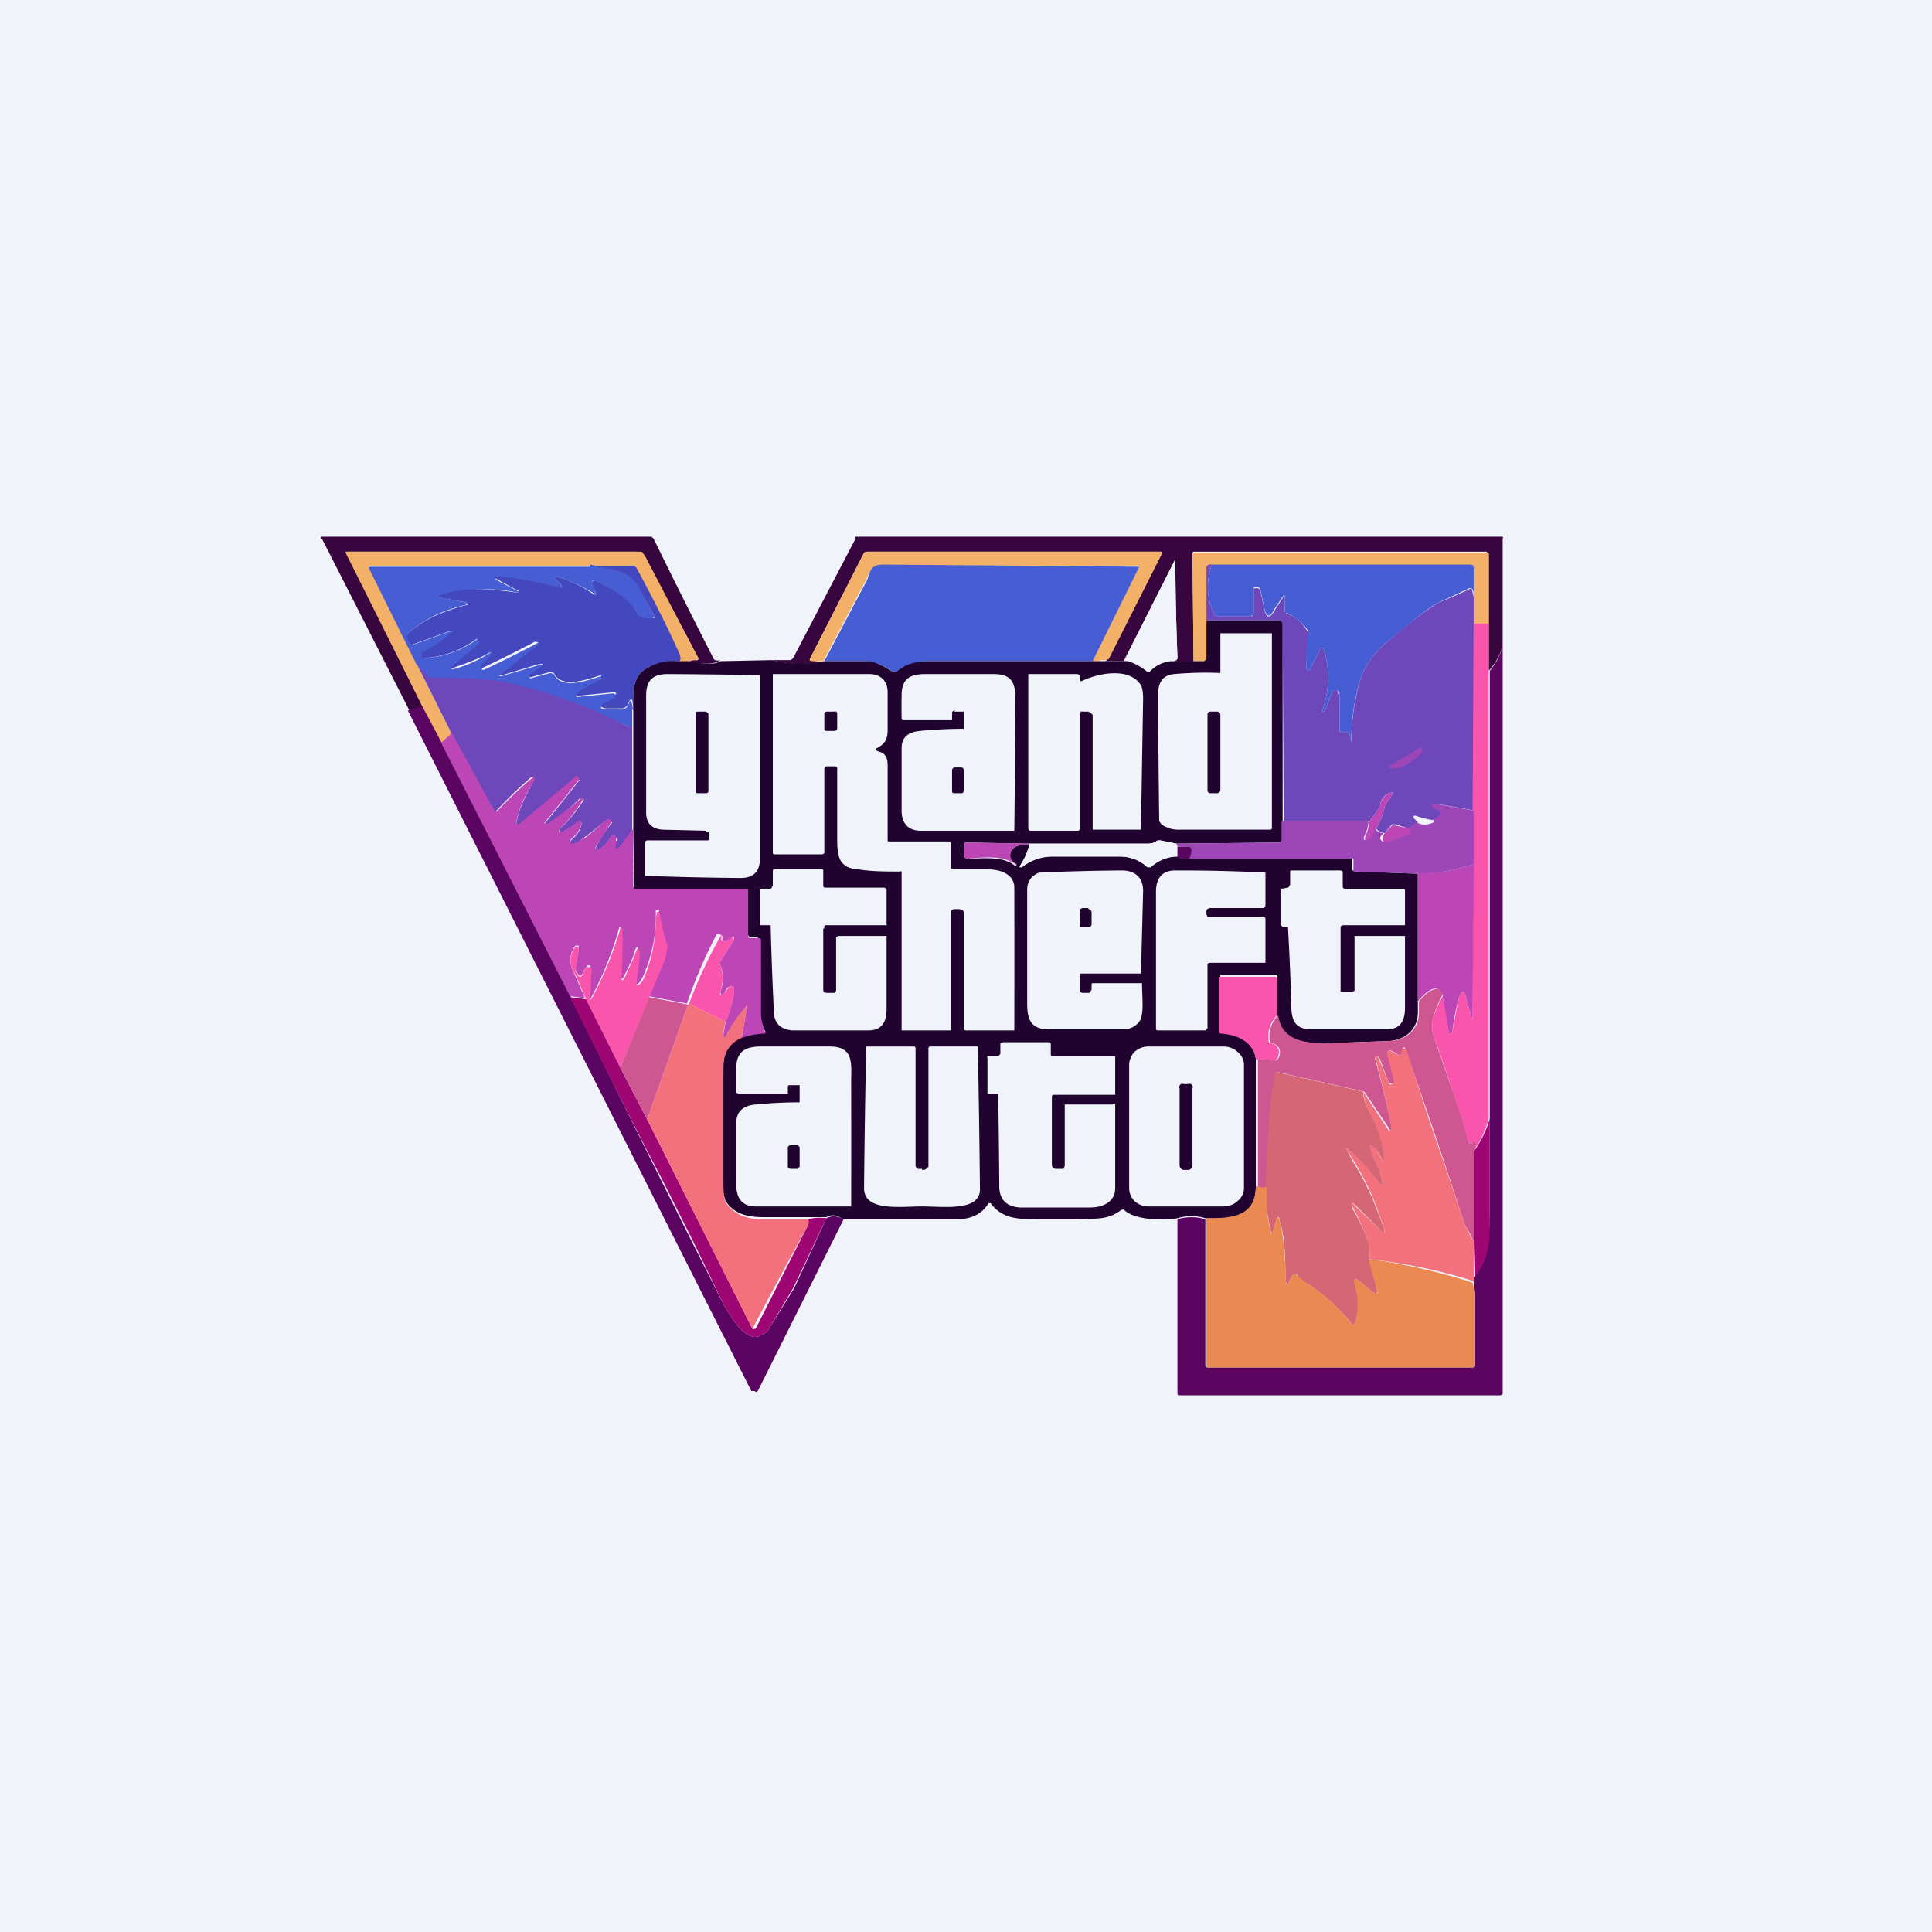 <!-- by TradingView --><svg width="18" height="18" viewBox="0 0 18 18" xmlns="http://www.w3.org/2000/svg"><path fill="#F0F3FA" d="M0 0h18v18H0z"/><path d="M6.71 6.15c-.08.06-.2.02-.3.02a.11.11 0 0 1 .07-.02h.02a.02.02 0 0 0 0-.03L6 5.18a.08.08 0 0 0-.03-.03.08.08 0 0 0-.04-.01H3.23a.01.01 0 0 0 0 .01l.71 1.44-.12.04L3 5.02A.01.01 0 0 1 3 5h3.07l.02.02a70.04 70.04 0 0 0 .55 1.1c.01.03.03.04.07.03ZM14 6.02a.6.6 0 0 1-.13.23v-1.1h-.01l-.01-.01h-2.73a.02.02 0 0 0-.01.01l.01 1c0 .02-.02.02-.04.02l-.16-.01c.03 0 .05-.01.05-.03a26.48 26.48 0 0 1-.02-.92l-.47.93.01.02h.02-.26.05l.02-.02.5-.98v-.02H8.08a.04.04 0 0 0-.03.01l-.5.98v.02c.05.01.09.02.14.01-.18.04-.34.03-.5-.01h.18l.02-.02.58-1.11V5H14a.02.02 0 0 1 0 .02v1Z" fill="#38063E"/><path d="M6.41 6.17h-.1c.03 0 .04-.03.01-.08a8.4 8.4 0 0 0-.41-.82H3.44a.02.02 0 0 0 0 .02l.44.89.33.66-.1.09-.17-.34-.72-1.44a.01.01 0 0 1 0-.01h2.76l.03.04.49.94a.02.02 0 0 1 0 .02l-.01.01h-.01c-.03 0-.05 0-.07.02ZM10.25 6.16h-.07l.43-.87v-.02a.02.02 0 0 0-.02 0H8.23c-.12 0-.12.05-.16.13l-.4.76h.02-.13c-.02 0-.02-.02-.01-.03l.5-.98h.01l.02-.01h2.73a.02.02 0 0 1 .02.01l-.5.99-.03.01h-.05ZM13.87 5.81l-.14.01V5.3c0-.02 0-.03-.03-.03h-2.44l-.02.02v.86l-.02.01h-.1l-.01-1v-.01H13.87v.67Z" fill="#F3B068"/><path d="M10.92 6.16a.31.31 0 0 0-.2.1h-.03a.42.42 0 0 0-.18-.1h-.02c-.02 0-.02-.01-.01-.02l.47-.93a26.49 26.49 0 0 0 .02.91c0 .03-.02.03-.05.04Z" fill="#F0F3FA"/><path d="M5.5 5.26c.16.04.37.05.45.2l.14.27c.01.02 0 .03-.02.03h-.09a.08.08 0 0 1-.03-.03.82.82 0 0 0-.42-.32h-.01v.02l.03.09c0 .02 0 .03-.03 0-.1-.06-.19-.1-.3-.14-.05-.02-.06 0-.02.04l.02.02c.02.04.02.05-.02.04a3.49 3.49 0 0 0-.58-.1v.02a11.4 11.4 0 0 0 .21.11c0 .01 0 .02-.01.01a1.55 1.55 0 0 0-.7.02c-.05.02-.05.03 0 .03l.2.04c.05.01.05.02 0 .03-.2.05-.35.12-.52.26v.04l.02.06.02.01.36-.13c.04-.01.05 0 .01.02-.08.07-.16.12-.25.17l-.02.02v.03l.02.01c.18-.01.34-.07.48-.17h.03V6l-.24.21c-.03.03-.03.03.01.02.11-.03.22-.08.33-.15h.02v.04l-.1.09v.03h.02a12.04 12.04 0 0 0 .5-.25h.02a.01.01 0 0 1 0 .02l-.36.27c-.02.02-.02.02 0 .02l.34-.1c.06-.01.06 0 .02.03a2.21 2.21 0 0 1-.1.07v.01l.01.01.19-.05.03.01c.07.15.31.06.44.02v.02l-.2.13c-.05.03-.05.05.01.04l.3-.03.03.01v.01l-.01.03-.1.05c-.04.02-.04.04 0 .05h.18l.03-.02.03-.06h.01a.2.2 0 0 1 .01.09v.13c0 .03-.02.03-.04.02-.34-.17-.7-.3-1.08-.39-.25-.06-.57-.05-.77-.06-.01 0-.02 0-.03-.02a.38.38 0 0 0-.09-.11l-.44-.89a.02.02 0 0 1 0-.02H5.5Z" fill="#475DD4"/><path d="M6.3 6.16c-.1 0-.2.02-.28.07-.14.08-.12.26-.12.38h-.01a.2.2 0 0 0 0-.09h-.02l-.03.06-.03.02h-.17c-.05-.01-.05-.03-.01-.05l.1-.05.01-.03c0-.02-.01-.02-.03-.02l-.3.03c-.06 0-.06 0-.01-.04l.2-.12v-.03c-.13.04-.37.13-.44-.02l-.03-.01-.19.05h-.01v-.02l.1-.07c.04-.03.04-.04-.02-.03l-.33.1c-.03 0-.03 0 0-.02L5.02 6a.01.01 0 0 0 0-.01l-.02-.01h-.02a12.05 12.05 0 0 1-.5.25V6.2l.1-.1v-.02h-.02c-.1.06-.22.1-.33.14-.04.01-.04 0-.01-.02l.24-.2a.02.02 0 0 0 0-.03c-.01-.01-.02-.02-.03-.01-.14.1-.3.16-.48.17l-.02-.01v-.03s0-.02.02-.02c.09-.05.17-.1.25-.17.04-.02.03-.03-.01-.02l-.36.13L3.82 6l-.03-.06.01-.04c.17-.14.32-.2.53-.26.04 0 .04-.02 0-.03l-.22-.04c-.04 0-.04-.01 0-.03.24-.08.47-.05.7-.02h.02V5.5h-.01a11.4 11.4 0 0 1-.2-.11v-.01l.01-.01c.17.01.36.05.57.1.04.02.04 0 .02-.03l-.02-.02c-.04-.04-.03-.06.02-.04.11.04.2.08.3.15.03.02.04.01.03-.01l-.03-.08a.02.02 0 0 1 0-.02l.01-.01h.01c.18.07.32.17.41.32l.03.02.04.01h.05c.03 0 .03 0 .02-.03l-.14-.26c-.08-.16-.29-.17-.45-.2H5.91l.02.02c.14.26.28.53.4.8.02.05.01.08-.02.07Z" fill="#4448BE"/><path d="M10.18 6.16H8.65a.49.49 0 0 0-.3.1h-.03a.57.57 0 0 0-.23-.1h-.41l.4-.76c.03-.08.03-.14.15-.14a2058.14 2058.14 0 0 1 2.38.02v.01l-.43.87Z" fill="#475DD4"/><path d="M11.29 5.26a.6.6 0 0 0 .02.46c0 .02.01.02.03.02H11.67l.01-.03V5.5c0-.02 0-.02.02-.02h.02l.02.01.04.19c.02.08.05.09.1 0l.07-.11c.01-.02.02-.02.02 0v.13l.01.01c.1.05.14.07.2.17.01 0 .02.02.01.03l-.02.29c0 .06.02.07.05.01l.07-.14c.02-.05.04-.04.05 0a.9.9 0 0 1-.02.55v.01h.02l.08-.2h.04l.02.04v.35h.09l.02.1c0-.2.03-.4.08-.58a.8.8 0 0 1 .28-.38c.23-.2.38-.3.44-.34a6.85 6.85 0 0 0 .32-.14l.02.08v1.99l-.34-.06c-.05 0-.06 0-.02.04l.06.03v.03a.28.28 0 0 1-.08.05.74.74 0 0 1-.16-.04h-.02v.02l.04.04-.08.06-.13-.04h-.03l-.07.08a.11.11 0 0 1-.08-.04.6.6 0 0 0 .08-.2c.01-.04.03-.05.06-.1.03-.04.02-.04-.02-.03a.14.14 0 0 0-.08.1.1.1 0 0 1-.01.04l-.09.12h-.8l-.01-1.83c0-.02-.01-.04-.04-.04h-.67v-.5l.02-.02h.03Z" fill="#6E48BB"/><path d="M13.73 5.56c0-.03 0-.06-.02-.08h-.02l-.3.14c-.06.03-.2.14-.44.34a.8.8 0 0 0-.28.38 2.01 2.01 0 0 0-.08.58l-.02-.1h-.09v-.36s0-.02-.02-.03h-.04l-.08.2h-.02v-.01a.9.9 0 0 0 .02-.55c-.01-.04-.03-.05-.05 0l-.07.14c-.03.06-.05.05-.05-.01 0-.09 0-.18.02-.3v-.02c-.07-.1-.12-.12-.2-.17h-.02V5.56c0-.02 0-.02-.02 0l-.08.12c-.04.08-.07.07-.09-.01l-.04-.19-.02-.01h-.02c-.01 0-.02 0-.02.02V5.73l-.03.01h-.31c-.02 0-.03 0-.03-.02a.6.6 0 0 1-.02-.46h2.41c.02 0 .03.01.03.03v.27Z" fill="#475DD4"/><path d="M11.95 7.65v.18l-.02.02-.97.01-.15-.03h-.03c-.02.02-.05.03-.1.03h-1.1l-.56-.01c-.03 0-.04 0-.04.04v.07c0 .02.01.04.04.04.13 0 .33-.03.44.07l.01-.01v-.01c-.06-.03-.07-.07-.05-.12.04-.06.1-.06.17-.06a.6.6 0 0 1-.09.2v.01h.02c.08-.06.17-.1.3-.1h.6c.12 0 .2.03.27.1h.03a.37.37 0 0 1 .25-.1c.04.02.08.03.11.02h1.52v.11h.01l.02.01.58.02v1.29c0 .17-.13.27-.3.27l-.57.02c-.2 0-.41-.03-.44-.26V9.1c0-.01 0-.02-.02-.02h-.51v.52l.01.02c.15.01.3.08.32.24v1.2c0 .28-.23.3-.47.29a.44.44 0 0 0-.26 0c-.14.02-.4.02-.5-.08h-.02c-.13.1-.23.08-.42.09H9.7c-.21 0-.36 0-.47-.15h-.02c-.06.1-.16.15-.3.15H7.85c-.05-.04-.1-.05-.15-.02H7.12c-.16 0-.28-.03-.36-.15a.66.66 0 0 1-.03-.26l.01-1c0-.13.06-.22.17-.27a.69.69 0 0 1 .21-.04c.02 0 .02 0 .01-.01a.45.45 0 0 1-.05-.18 26.42 26.42 0 0 0-.02-.7h-.08l-.01-.02V8.3c0-.01 0-.02-.02-.02H5.91v-.02l-.01-.53V6.61c0-.12-.02-.3.12-.38a.47.47 0 0 1 .29-.07h.1c.1.01.22.05.3 0l.48-.01a1.12 1.12 0 0 0 .49.01h.41c.04 0 .12.03.23.1h.03c.08-.07.18-.1.3-.1h1.86c.06.02.12.05.18.1h.02a.31.31 0 0 1 .2-.1l.17.01.04-.01h.1l.02-.02v-.36h.67c.03 0 .04.02.04.04v1.83Z" fill="#20032E"/><path d="M13.87 5.81v4.61a.91.91 0 0 1-.14.3c.01-.02.01-.05 0-.07 0-.02 0-.03-.01 0h-.03a.02.02 0 0 1-.01-.02c-.1-.33-.2-.64-.32-.97a.3.3 0 0 1-.01-.16.84.84 0 0 1 .1-.23l.05.36h.01l.02-.01.06-.32c.03-.08.05-.08.07 0l.06.21V7.54l.01-1.73h.14Z" fill="#FA55AC"/><path d="M11.37 6.24V5.9H11.85v1.8c0 .03 0 .03-.03.03h-.84a.27.27 0 0 1-.16-.05l-.02-.03a125.34 125.34 0 0 1-.01-1.18c0-.11.04-.18.15-.19a3.26 3.26 0 0 1 .43-.01v-.03Z" fill="#F0F3FA"/><path d="M14 6.02v6.97l-.02.01h-2.99c-.01 0-.02 0-.02-.02v-1.62a.44.44 0 0 1 .26 0v1.37a.02.02 0 0 0 .02.01h2.48v-.84c.15-.19.14-.33.15-.6V6.25a.6.6 0 0 0 .12-.23Z" fill="#5A0562"/><path d="M5.89 6.6v1.13c-.03.07-.08.12-.11.16-.04.04-.05.04-.05-.02 0-.01 0-.03.02-.04v-.01l-.01-.01-.01-.01a.03.03 0 0 0-.02 0 .03.03 0 0 0-.02 0c-.04.07-.08.1-.12.12-.02.02-.03 0-.02-.02a1.01 1.01 0 0 1 .15-.23.02.02 0 0 0 0-.01h-.01l-.02-.02-.03.01a47.07 47.07 0 0 1-.27.21c-.07.02-.08 0-.03-.05a.25.25 0 0 0 .07-.1c.02-.06 0-.07-.05-.03a.5.5 0 0 1-.13.09l-.02-.01.01-.04a1.4 1.4 0 0 0 .22-.27l-.01-.01H5.4c-.1.1-.19.17-.3.24h-.03l.32-.4a.02.02 0 0 0 0-.03h-.02l-.5.41c-.05.05-.07.04-.05-.03.02-.1.07-.2.15-.35v-.04a.02.02 0 0 0-.01 0h-.01a3.9 3.9 0 0 0-.34.33l-.4-.73-.33-.66.1.11c0 .01 0 .02.02.02.2.01.52 0 .77.06.38.09.74.22 1.08.4.02 0 .04 0 .04-.03v-.13Z" fill="#6E48BB"/><path d="m6.58 7.74-.41-.01c-.1-.01-.15-.06-.15-.16V6.48c0-.14.06-.2.2-.2a74.76 74.76 0 0 1 .86.01V8c0 .12-.06.18-.18.18a30.58 30.58 0 0 1-.89-.02v-.3c0-.02.01-.03.02-.03h.55c.02 0 .03 0 .03-.03v-.02c0-.02-.01-.04-.03-.03ZM8.18 7c.08.02.09.07.09.14v.68c0 .02 0 .02.02.02h.55c.02 0 .02.01.02.03v.22l.02.01h.33c.1 0 .24.04.24.17a335.85 335.85 0 0 1 0 1.33h-.46l-.01-.02V8.5l-.01-.02-.03-.01H8.9c-.03 0-.04.01-.04.03v1.1H8.4V8.13a.01.01 0 0 0 0-.01.02.02 0 0 0-.02 0c-.13 0-.26 0-.38-.02-.21-.01-.2-.16-.2-.33v-.6c0-.02 0-.03-.02-.03H7.7c-.01 0-.02.01-.02.03v.78l-.02.01h-.43c-.02 0-.03 0-.03-.02V6.28h.9c.1 0 .17.06.17.17v.35c0 .08-.02.13-.1.17-.02.01-.01.02.01.03Z" fill="#F0F3FA"/><path d="M8.9 6.62c-.02 0-.03.01-.03.02v.07h-.45c-.01 0-.02 0-.02-.02a6 6 0 0 1 0-.21c0-.15.07-.2.22-.2h.64c.22 0 .2.15.2.33a221.67 221.67 0 0 1-.01 1.13h-.87c-.12 0-.18-.07-.18-.19v-.58c0-.1.06-.15.17-.16a4.25 4.25 0 0 1 .41-.02v-.16h-.09ZM10.06 6.32c0 .03.01.03.03.02.15-.07.42-.12.53.03.02.02.03.07.03.14a1789.64 1789.64 0 0 0-.02 1.22h-.45V6.66l-.02-.02-.02-.01h-.05a.03.03 0 0 0-.02 0l-.01.02v1.07s0 .02-.02.02H9.6c-.01 0-.02-.01-.02-.03V6.28h.46l.02.01v.03Z" fill="#F0F3FA"/><path d="m3.94 6.59.18.34 1.2 2.36a184.77 184.77 0 0 0 1.42 2.86c.04.07.19.35.33.3.05-.02.09-.05.1-.08L7.4 12l.3-.65c.06-.03.1-.02.16.01l-.8 1.6a.02.02 0 0 1-.03 0H7L3.8 6.62l.13-.04Z" fill="#5A0562"/><path d="M6.59 6.63H6.5c-.01 0-.02 0-.02.02v.72c0 .01 0 .02.02.02h.08s.02 0 .02-.02v-.72l-.02-.02ZM7.77 6.63H7.7a.02.02 0 0 0-.02.02v.14s0 .02.02.02h.07c.02 0 .03-.01.03-.03v-.13a.02.02 0 0 0-.03-.02ZM11.34 6.63h-.06a.03.03 0 0 0-.03.02v.71c0 .02.01.03.03.03h.06c.01 0 .03-.01.03-.03v-.7a.03.03 0 0 0-.03-.03Z" fill="#20032E"/><path d="M5.9 7.73v.53l.01.02h1.04c.01 0 .02 0 .02.02v.42l.01.02h.08c.02 0 .03 0 .03.02v.68c0 .05.01.1.04.18v.01a.69.69 0 0 0-.22.04l.05-.29c0-.02 0-.02-.01 0-.07.08-.13.17-.18.26-.02.04-.03.04-.03 0l.02-.12c.04-.1.07-.2.08-.28 0-.06-.02-.07-.07-.03l-.03.06h-.02l-.01-.03a.32.32 0 0 0 0-.25v-.03l.13-.21v-.02h-.02a.1.1 0 0 1-.07.04c-.02 0-.02 0-.02-.02v-.03L6.7 8.7a.02.02 0 0 0-.02 0 4.4 4.4 0 0 0-.28.65l-.36-.07.15-.36c.02-.06.03-.1.02-.12a1.2 1.2 0 0 1-.07-.32h-.03v.07c0 .2-.05.39-.12.55l-.03.05c-.03.03-.04.03-.04-.01l.03-.23c0-.11-.02-.12-.05 0a2.55 2.55 0 0 1-.1.21h-.02c-.01 0-.02 0-.02-.02a5.94 5.94 0 0 0 .02-.46h-.01a3.2 3.2 0 0 1-.26.65c-.01.02-.02.02-.02 0l.01-.23L5.5 9a.02.02 0 0 0-.03 0l-.03.04c-.02.06-.04.07-.07.01-.01-.01-.01-.03 0-.07l.02-.13v-.04h-.03c-.06.09-.06.16-.01.26l.1.23-.14-.02-1.2-2.36.1-.09.4.73h.02a3.9 3.9 0 0 1 .35-.33v.04c-.09.14-.14.26-.16.35-.02.07 0 .08.05.03l.5-.42h.01v.01l.02.02-.01.01-.32.4h.04c.1-.07.2-.14.3-.23l.02-.01v.02a1.4 1.4 0 0 1-.2.26.04.04 0 0 0-.02.04h.02a.5.5 0 0 0 .13-.08c.05-.04.07-.03.05.03a.25.25 0 0 1-.07.1c-.05.05-.04.07.03.05l.09-.05a47.07 47.07 0 0 0 .2-.17l.03.01a.02.02 0 0 1 0 .03l-.14.22c-.01.03 0 .04.02.02.04-.01.08-.05.12-.11a.03.03 0 0 1 .02-.02.03.03 0 0 1 .02 0l.01.02v.06c-.01.06 0 .06.04.02l.12-.16Z" fill="#BC46B6"/><path d="M13.24 6.96c.02.02.01.04-.01.07a.37.37 0 0 1-.1.07v.01a.45.45 0 0 1-.12.05h-.05l-.02-.02.3-.18Z" fill="#9C46B7"/><path d="M8.96 7.15h-.07a.03.03 0 0 0-.02.03v.18c0 .02 0 .03.02.03h.07c.01 0 .02-.01.02-.03v-.18a.03.03 0 0 0-.02-.03Z" fill="#20032E"/><path d="M12.82 7.72c-.01.05-.03.08-.04.09-.06.03-.08.02-.05-.04a.53.53 0 0 0 .03-.12l.09-.12.01-.04c.01-.04.04-.08.08-.1.04-.01.05 0 .02.03-.03.05-.05.06-.06.1a.6.6 0 0 1-.08.2Z" fill="#BC46B6"/><path d="M13.73 7.55v.5c-.17.06-.35.09-.52.09l-.58-.02h-.02V8L12.58 8h-1.5v-.1l-.02-.01h-.1v-.03l.96-.01.02-.02v-.18h.81c0 .05-.02.1-.03.12-.03.06-.01.07.05.04.01-.01.03-.04.04-.09.02.03.05.04.08.04l-.03.04v.02l.02.02h.05l.18-.07.02-.02-.01-.03.08-.06c.04.03.1.03.16 0v-.02h-.02a.28.28 0 0 0 .08-.05v-.03a.27.27 0 0 1-.06-.03c-.04-.04-.03-.05.02-.04l.34.06Z" fill="#9C46B7"/><path d="m13.13 7.72.01.03c0 .01 0 .02-.02.02a1.66 1.66 0 0 1-.2.08l-.03-.01-.01-.02V7.8l.02-.04.07-.07H13l.13.03Z" fill="#BC46B6"/><path d="m10.96 7.86.01.02v.1c-.1 0-.18.04-.25.1h-.03a.38.38 0 0 0-.27-.1h-.6a.43.43 0 0 0-.3.1H9.5v-.01a.6.6 0 0 0 .09-.2v-.01h1.1c.04 0 .07 0 .1-.03h.02l.15.03Z" fill="#F0F3FA"/><path d="M9.59 7.86v.01c-.07 0-.13 0-.17.06-.02.05 0 .09.05.12v.01c-.12-.1-.32-.07-.45-.06-.03 0-.04-.02-.04-.04v-.07c0-.03.01-.04.04-.04l.57.01Z" fill="#BC46B6"/><path d="M11.08 8a.18.18 0 0 1-.11-.01v-.1h.1c.01 0 .02 0 .03.02 0 .02 0 .05-.02.09Z" fill="#5A0562"/><path d="m13.73 8.05-.01 1.45v.01l-.06-.21c-.02-.08-.04-.08-.07 0a2.6 2.6 0 0 0-.06.32l-.02.01h-.01l-.06-.36c-.04-.1-.12-.07-.23.06v-1.2c.17.01.35-.02.52-.08Z" fill="#BC46B6"/><path d="M7.67 8.65v.57c0 .02.01.03.03.03h.07c.01 0 .02-.01.02-.03v-.49l.02-.01h.45v.68c0 .13-.05.2-.17.2h-.71c-.11-.01-.17-.07-.17-.18a31.18 31.18 0 0 1-.03-.8H7.1a.02.02 0 0 1-.01 0 .02.02 0 0 1-.01-.01v-.32l.02-.01h.08l.01-.01.01-.02v-.13c0-.01 0-.02.02-.02h.43c.02 0 .02 0 .02.02v.14l.01.01h.56l.02.01v.33a.01.01 0 0 1 0 .01.01.01 0 0 1-.01 0h-.56l-.01.01v.02ZM10.06 9.09v.13c0 .01 0 .02.02.03h.07l.02-.03v-.04c0-.02 0-.02.02-.02h.45c0 .13.02.28-.02.35a.18.18 0 0 1-.15.08h-.7c-.17 0-.2-.1-.2-.24V8.29c0-.08.04-.13.11-.16a20.78 20.78 0 0 1 .77-.02c.13 0 .2.07.2.19a259.32 259.32 0 0 1-.02.77h-.55c-.02 0-.02 0-.02.02ZM11.25 9v.58l-.02.02h-.44c-.01 0-.02 0-.02-.02V8.31c0-.12.05-.2.18-.2a15.37 15.37 0 0 1 .84.02v.32l-.02.01h-.49c-.02 0-.04.01-.04.03v.03l.01.02h.52c.02 0 .02.02.02.03v.4h-.51c-.03 0-.03.01-.03.03ZM12.52 8.28h.55s.02 0 .02.02v.32H12.51l-.02.01v.61H12.6l.02-.01v-.51h.46a.02.02 0 0 1 .01 0v.67c0 .13-.05.2-.17.2h-.7c-.17 0-.19-.1-.19-.25a24.81 24.81 0 0 0-.03-.7h-.04l-.03-.02V8.3l.01-.02.06-.01.01-.01.01-.02v-.11c0-.02 0-.02.02-.02h.45l.02.01v.14s0 .02.02.02Z" fill="#F0F3FA"/><path d="M10.14 8.46h-.05a.03.03 0 0 0-.03.03v.12c0 .02 0 .03.02.03h.06c.01 0 .03-.01.03-.03V8.5a.03.03 0 0 0-.03-.03Z" fill="#20032E"/><path d="m6.05 9.3-.27.65-.32-.64a9.41 9.41 0 0 0-.1-.23c-.06-.1-.06-.17 0-.26h.02c.01.02.02.03.01.04l-.02.13c-.01.04-.01.06 0 .07.03.06.05.05.07-.01 0 0 0-.02.03-.04h.03c.01.02.02.04.01.06l-.01.22c0 .03 0 .03.02 0 .1-.19.19-.4.26-.64h.02v.08a5.94 5.94 0 0 1-.01.4h.02l.1-.22c.03-.1.05-.1.05.01l-.03.23c0 .04 0 .04.04.01A.19.19 0 0 0 6 9.11c.07-.16.11-.35.11-.55l.01-.06.02-.01c.02.1.04.21.08.32l-.02.12-.15.36ZM6.76 9.52l-.34-.17a4.4 4.4 0 0 1 .3-.64.01.01 0 0 1 0 .01v.03c0 .02.01.02.03.02a.1.1 0 0 0 .06-.04h.02l.01.02-.13.21v.03c.03.08.03.16 0 .25v.03h.03a.39.39 0 0 1 .04-.06c.04-.04.06-.03.06.03-.01.09-.04.18-.08.28ZM11.9 9.46a.27.27 0 0 0-.08.24c0 .01 0 .02.02.02.08.02.09.08.06.14l-.02.02-.1-.01h-.08c-.02-.16-.17-.23-.32-.24-.01 0-.02 0-.02-.02V9.1h.52l.02.01v.35Z" fill="#FA55AC"/><path d="M13.44 9.27a.84.84 0 0 0-.09.23.3.3 0 0 0 .01.16c.11.33.23.64.32.97a.02.02 0 0 0 .01.02h.03c0-.03.01-.02.02 0v.08l-.01.84a.8.8 0 0 0-.08-.15 67.01 67.01 0 0 0-.56-1.66h-.02v.01a.1.1 0 0 1-.02.06h-.02L13 9.81c-.06-.04-.08-.03-.06.04l.06.23v.02h-.02l-.04-.01-.09-.24-.02-.01h-.01l-.01.02a14.45 14.45 0 0 1 .16.65c0 .03-.02.03-.03 0l-.23-.34-.8-.18c-.01 0-.02 0-.02.02-.07.36-.07.7-.09 1.06h-.08v-1.2h.08l.09.01.02-.02c.03-.06.02-.12-.06-.14-.01 0-.02 0-.02-.02a.27.27 0 0 1 .08-.24c.03.23.24.26.44.26l.57-.02c.17 0 .3-.1.3-.27v-.1c.11-.13.19-.15.23-.06Z" fill="#CE5792"/><path d="m5.46 9.31.32.64.25.48.98 1.95a.02.02 0 0 0 .02 0h.01l.49-.97v-.05c.03-.01.09-.02.17-.01l-.31.65-.22.37c-.01.03-.05.06-.1.08-.14.05-.29-.23-.33-.3l-.28-.58-.28-.56c-.3-.57-.58-1.14-.87-1.72l.15.02Z" fill="#9E0674"/><path d="m6.41 9.36-.38 1.07-.25-.48.27-.66.36.07Z" fill="#CE5792"/><path d="m6.42 9.35.34.17a.69.69 0 0 0-.02.11c0 .05.01.05.03.01.05-.1.11-.18.18-.26.01-.02.02-.02.01 0l-.05.29a.27.27 0 0 0-.17.26v1.01c0 .14 0 .22.02.26.08.12.2.16.35.16h.41c.02.01.02.03.01.05a75.28 75.28 0 0 0-.52.97l-.98-1.95.38-1.07.01-.01Z" fill="#F2717D"/><path d="M9.8 10.21v.65l.01.02.02.01h.08l.01-.03v-.56a.02.02 0 0 1 0-.01h.45a.02.02 0 0 1 .02 0v.78c0 .13-.12.18-.23.18H9.5c-.13-.01-.19-.08-.19-.2a88 88 0 0 0-.01-.86h-.08a.02.02 0 0 1-.02 0v-.33a.02.02 0 0 1 0-.02.02.02 0 0 1 .02 0h.08l.02-.02v-.1l.02-.01h.43c.01 0 .02 0 .02.02v.09c0 .01 0 .02.02.02H10.39V10.2H9.82c-.01 0-.02 0-.02.02ZM7.34 10.13v.06h-.46l-.02-.01v-.23c0-.15.08-.2.23-.2h.64c.23 0 .2.16.2.34a228.6 228.6 0 0 1 0 1.15h-.89c-.12 0-.18-.07-.18-.2v-.58c0-.1.06-.16.18-.17a4.31 4.31 0 0 1 .41-.02v-.16h-.09c-.01 0-.02 0-.02.02ZM8.59 10.9h.02l.02-.01.02-.02V9.76l.01-.01h.45a131.57 131.57 0 0 1 .02 1.33c0 .21-.34.16-.54.16s-.54.05-.54-.17a123.93 123.93 0 0 1 .02-1.32h.45l.01.01v1.1a.03.03 0 0 0 .01.02l.01.01h.04ZM11.59 11.07c0 .04-.02.09-.06.12a.19.19 0 0 1-.13.05h-.7a.19.19 0 0 1-.13-.05.17.17 0 0 1-.05-.12V9.92c0-.04.02-.09.05-.12a.19.19 0 0 1 .13-.05h.7c.05 0 .1.02.13.05.04.03.06.08.06.12v1.15Z" fill="#F0F3FA"/><path d="M13.73 11.57V12.04v-.1l-.02-.01c-.31-.1-.63-.16-.95-.2 0-.06 0-.12-.02-.18a2.65 2.65 0 0 0-.14-.31c-.01-.04 0-.04.03 0l.23.22c.04.04.05.03.03-.02a2.49 2.49 0 0 0-.34-.72c-.02-.03-.01-.04.01-.01.13.1.23.22.3.33h.02c0-.14-.1-.24-.12-.36 0-.02 0-.02.02-.01.03.02.06.07.1.14h.01l.01-.02a1.5 1.5 0 0 0-.15-.45.51.51 0 0 1-.05-.17l.23.35c.01.02.02.02.03 0v-.04a14.41 14.41 0 0 0-.15-.64.02.02 0 0 1 .03.01l.1.24c0 .01.01.02.03.01h.01l.01-.02-.06-.23c-.02-.07 0-.08.06-.04l.04.02h.02a.1.1 0 0 0 .01-.05v-.01h.04l.21.65a66.03 66.03 0 0 1 .34 1l.08.15Z" fill="#F2717D"/><path d="M12.7 10.17c0 .06.02.11.05.17.08.15.13.3.15.45v.02h-.02a.42.42 0 0 0-.1-.14h-.02c.02.13.12.23.12.37h-.02a1.5 1.5 0 0 0-.3-.33c-.02-.03-.03-.02-.01.01l.06.11c.12.19.21.4.28.61.02.05 0 .06-.03.02l-.23-.23c-.03-.03-.04-.03-.03 0v.03c.07.12.11.21.14.29.03.06.01.12.02.18l.07.29c0 .04 0 .04-.04.02l-.12-.1c-.05-.04-.06-.03-.04.03a.6.6 0 0 1-.01.37h-.02a1.73 1.73 0 0 0-.42-.38.32.32 0 0 1-.09-.07v-.02h-.04l-.04.07c-.01.03-.02.03-.03 0-.01-.2 0-.4-.06-.57 0-.04-.02-.04-.03 0l-.03.1c0 .03-.01.03-.02 0a1.86 1.86 0 0 1-.05-.4c.02-.35.02-.7.09-1.06 0-.01 0-.02.02-.02l.8.18Z" fill="#D46676"/><path d="M11.07 10.1h-.04a.03.03 0 0 0-.04.04v.72c0 .02.02.04.04.04h.04c.02 0 .04-.02.04-.04v-.72a.03.03 0 0 0-.04-.04Z" fill="#20032E"/><path d="M13.88 10.42v.88c0 .27 0 .41-.14.6l-.01-.33v-.84c.07-.1.12-.2.15-.31Z" fill="#9E0674"/><path d="M7.42 10.67h-.06a.03.03 0 0 0-.02.02v.18c0 .01.01.02.03.02h.06l.02-.02v-.18a.03.03 0 0 0-.03-.02Z" fill="#20032E"/><path d="M11.8 11.07c0 .14 0 .27.04.4 0 .03.01.03.02 0l.03-.1c0-.04.02-.04.03 0 .05.18.05.37.06.56 0 .04.01.04.03.01a1.81 1.81 0 0 0 .04-.07h.03l.01.02.09.07c.16.1.3.23.42.38h.02a.6.6 0 0 0 0-.37c-.01-.06 0-.07.05-.03l.12.1c.04.02.05.02.04-.02l-.08-.29a5.54 5.54 0 0 1 .97.22l.02.1v.68l-.02.01h-2.48V11.35c.23 0 .46-.01.46-.3.04.01.06.02.1.01Z" fill="#EA8A52"/></svg>